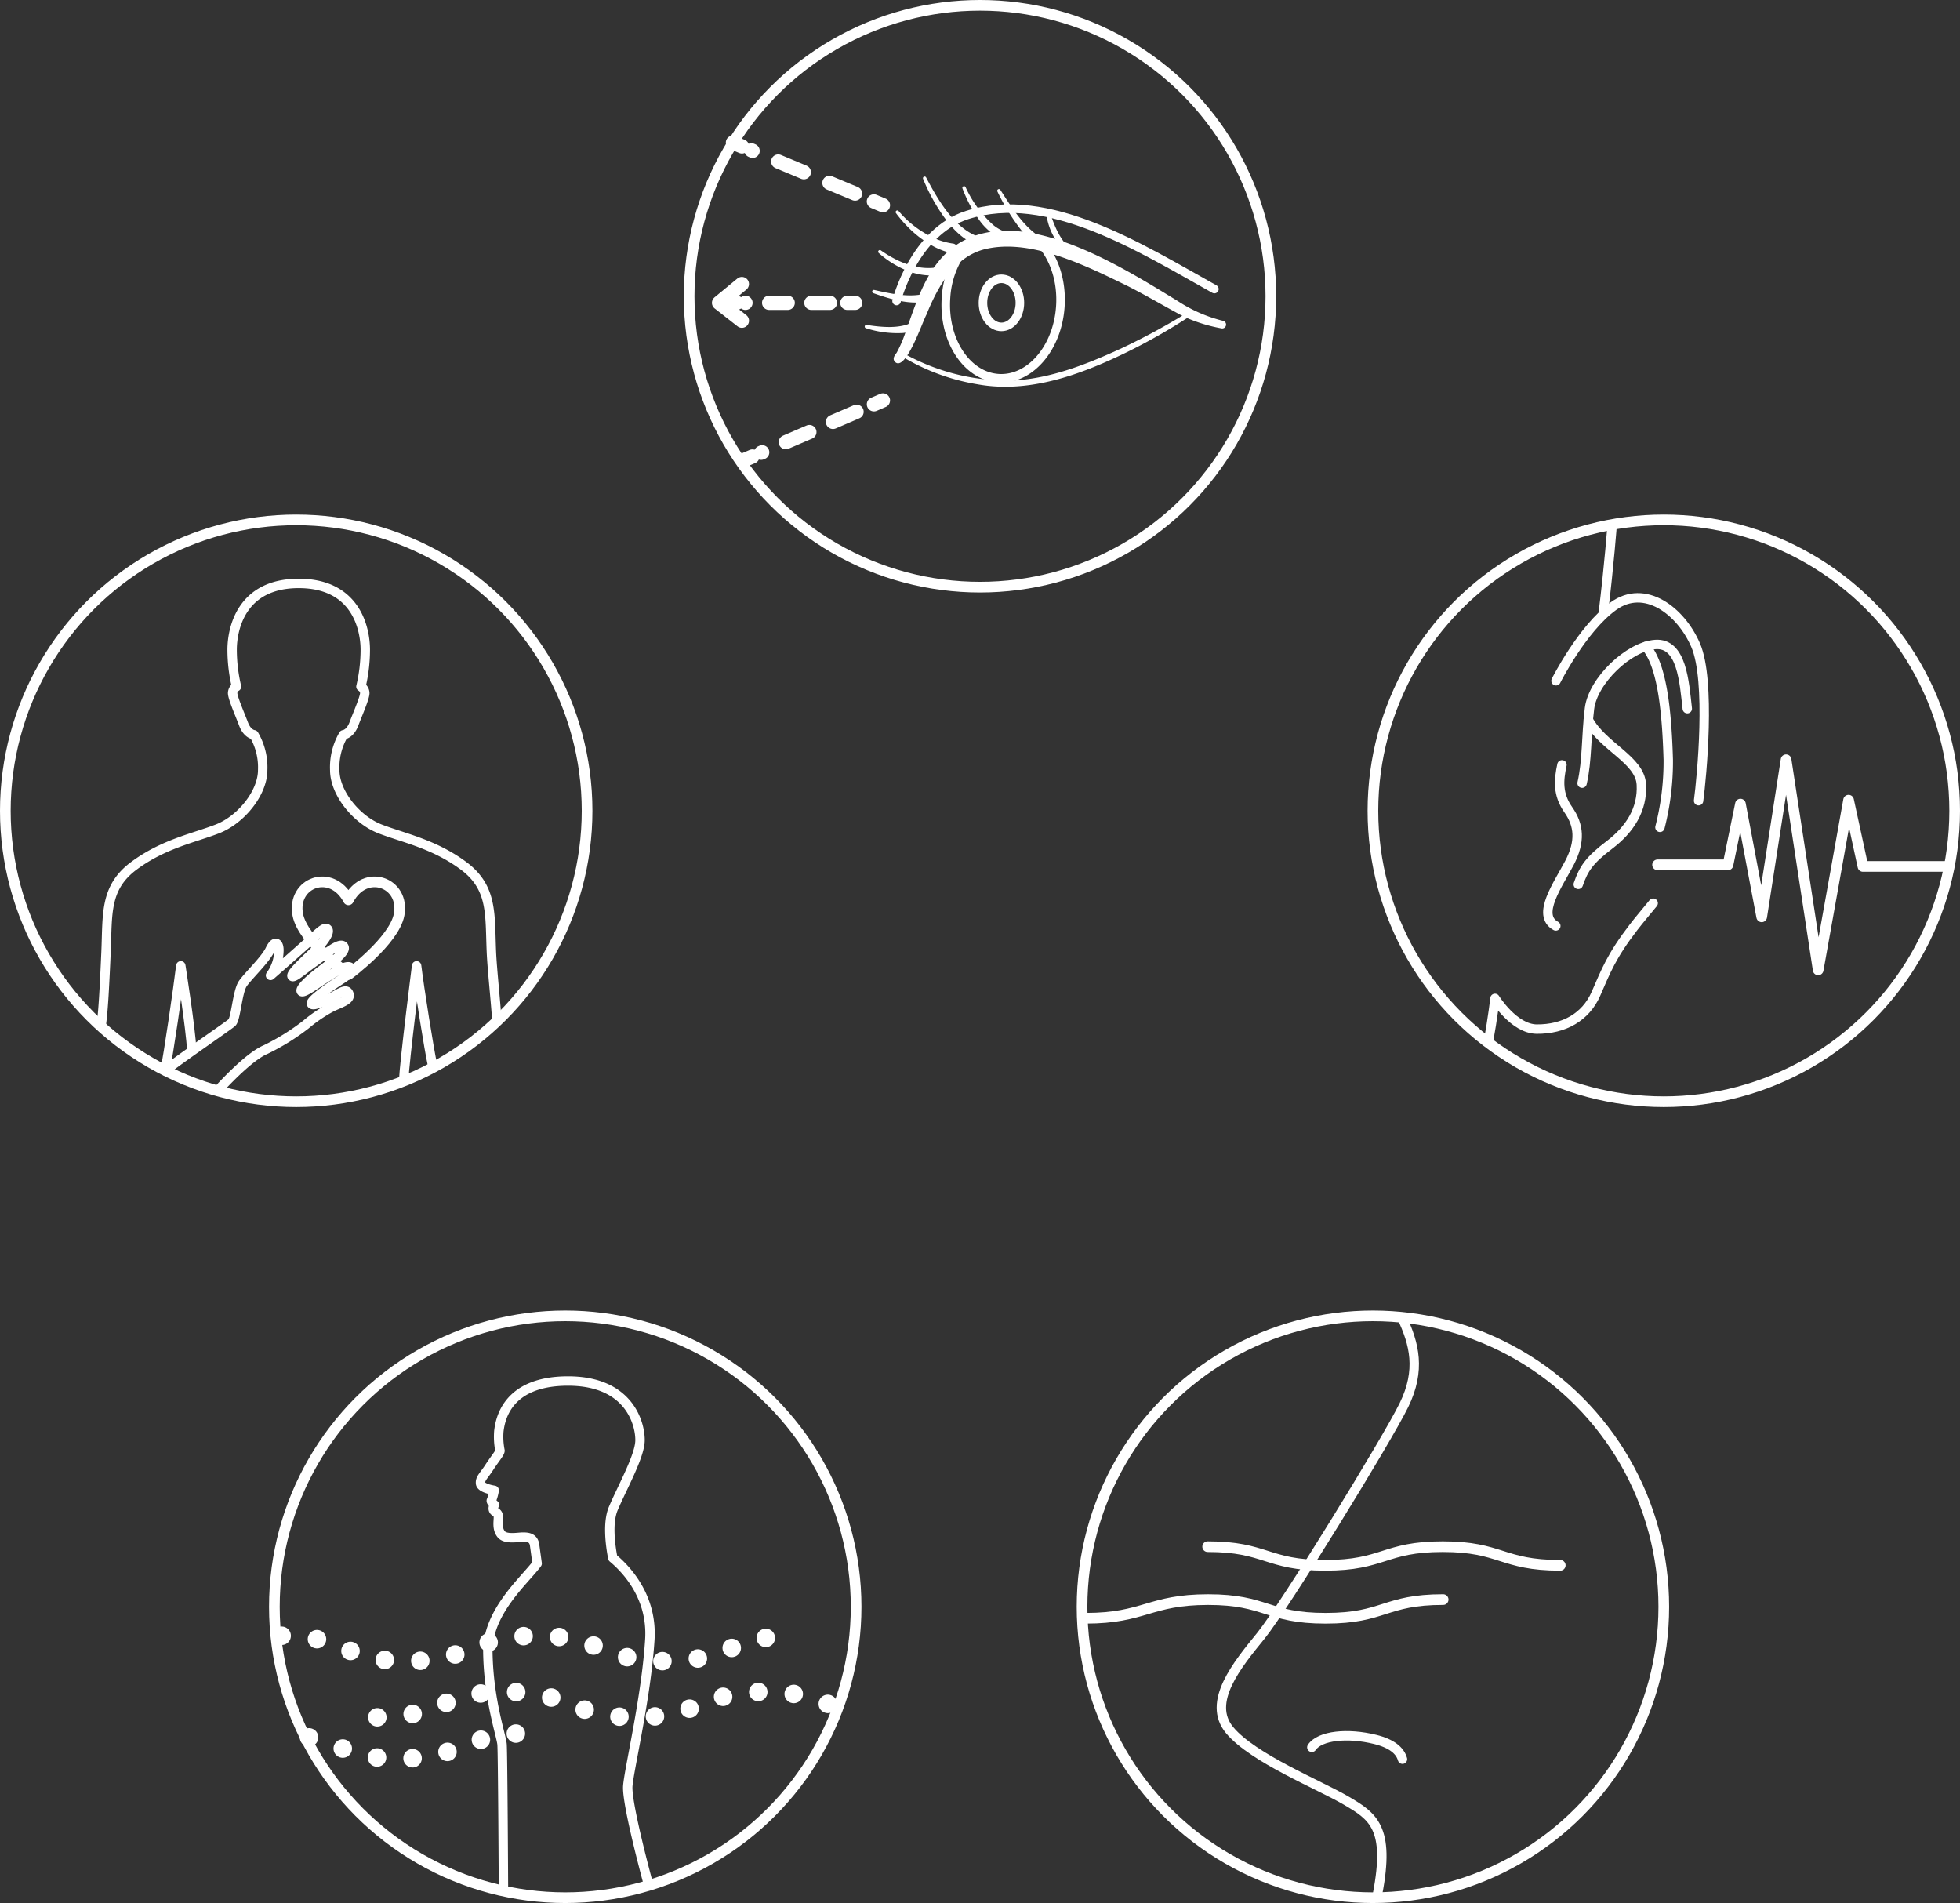 <svg xmlns="http://www.w3.org/2000/svg" width="409.176" height="397.232" viewBox="0 0 409.176 397.232">
  <rect x="0" y="0" width="409.176" height="397.232" fill="#333333" stroke="none"/>
  <g id="グループ_1310" data-name="グループ 1310" transform="translate(-914.886 -2953.094)">
    <g id="グループ_1306" data-name="グループ 1306" transform="translate(1201.502 3061.613)">
      <circle id="楕円形_9" data-name="楕円形 9" cx="60.723" cy="60.723" r="60.723" transform="translate(0 0)" fill="none" stroke="#fff" stroke-linecap="round" stroke-linejoin="round" stroke-width="2.228"/>
      <path id="パス_447" data-name="パス 447" d="M330.333,2.41s-.6,8.235-1.858,18.482" transform="translate(-280.386 -1.456)" fill="none" stroke="#fff" stroke-linecap="round" stroke-linejoin="round" stroke-width="1.965"/>
      <path id="パス_448" data-name="パス 448" d="M330.276,109.843c-1.408,1.735-2.812,3.357-4.1,5.029-4.622,6.011-5.745,9.073-7.859,13.9s-6.65,7.405-12.357,7.36c-4.762-.038-8.711-6.413-8.711-6.413s-.414,3.74-1.406,9.256" transform="translate(-271.767 -29.838)" fill="none" stroke="#fff" stroke-linecap="round" stroke-linejoin="round" stroke-width="1.965"/>
      <path id="パス_449" data-name="パス 449" d="M315.065,40.541s5.437-10.834,11.977-15.58,14.078.963,17.175,8.151c3.211,7.452,1.265,27.61.613,32.461" transform="translate(-276.844 -6.954)" fill="none" stroke="#fff" stroke-linecap="round" stroke-linejoin="round" stroke-width="1.965"/>
      <path id="パス_450" data-name="パス 450" d="M322.467,65.406c1.094-4.8.821-9.78,1.543-15.587s8.2-12.964,13.748-13.368,6.036,7.859,6.667,13.4" transform="translate(-278.799 -10.445)" fill="none" stroke="#fff" stroke-linecap="round" stroke-linejoin="round" stroke-width="1.965"/>
      <path id="パス_451" data-name="パス 451" d="M340.561,37c3.12,3.752,4.334,11.885,4.675,23.671a55.263,55.263,0,0,1-1.735,14.1" transform="translate(-283.579 -10.594)" fill="none" stroke="#fff" stroke-linecap="round" stroke-linejoin="round" stroke-width="1.965"/>
      <path id="パス_452" data-name="パス 452" d="M315.694,70.6c-.692,3.2-.937,6.154,1.321,9.371s2.593,6.608.241,11.107-7,10.9-2.845,13.148" transform="translate(-276.231 -19.469)" fill="none" stroke="#fff" stroke-linecap="round" stroke-linejoin="round" stroke-width="1.965"/>
      <path id="パス_453" data-name="パス 453" d="M323.475,57.838c3,5.6,10.8,8.3,11.076,13.507s-2.422,9.377-6.63,12.574-5.4,4.936-6.54,8.262" transform="translate(-278.513 -16.099)" fill="none" stroke="#fff" stroke-linecap="round" stroke-linejoin="round" stroke-width="1.965"/>
      <path id="パス_454" data-name="パス 454" d="M343.877,91.093h14.7l2.6-12.674,4.44,23.531,5.088-32.786,6.7,43.858L383.753,77.6l3,13.832h17.3" transform="translate(-284.455 -19.091)" fill="none" stroke="#fff" stroke-linecap="round" stroke-linejoin="round" stroke-width="2.228"/>
    </g>
    <g id="グループ_1304" data-name="グループ 1304" transform="translate(972.164 3227.766)">
      <circle id="楕円形_10" data-name="楕円形 10" cx="60.723" cy="60.723" r="60.723" transform="translate(0 0)" fill="none" stroke="#fff" stroke-linecap="round" stroke-linejoin="round" stroke-width="2.228"/>
      <path id="パス_455" data-name="パス 455" d="M881.518,124.9s-4.68-17.062-4.372-20.792,3.837-18.4,4.6-30.524c.564-8.9-4.825-14.632-7.733-17.055-.53-2.746-1.132-7.4.109-10.327,1.848-4.363,5.483-10.815,5.574-14.117S877.671,19.6,864.674,19.6s-14.177,8.3-14.45,10.482a14.793,14.793,0,0,0,.242,4.06c-.03.515-1.06,1.666-2.241,3.484s-1.939,2.333-1.818,3.362,2.848,1.424,2.848,1.424a9.072,9.072,0,0,1-.607,2.152c-.03.333.667.879.667.879-.182.242-.456.878-.061,1.272s.877.442.877,1.36-.324,2.377.595,3.511,3.51.594,4.536.594,2.215.108,2.43,1.674c.132.961.366,2.661.527,3.834-2.761,3.68-10.418,10.144-10.29,18.512.154,9.99,2.811,17.384,2.965,19.249s.294,30.616.294,30.616" transform="translate(-803.363 -5.998)" fill="none" stroke="#fff" stroke-linecap="round" stroke-linejoin="round" stroke-width="1.965"/>
      <path id="パス_456" data-name="パス 456" d="M789.977,91.864c13.488,0,12.741,5.308,26.229,5.308s13.488-5.308,26.975-5.308,13.489,5.308,26.979,5.308,13.489-5.308,26.979-5.308" transform="translate(-788.459 -25.089)" fill="none" stroke="#fff" stroke-linecap="round" stroke-linejoin="round" stroke-width="3.864" stroke-dasharray="0 7.427"/>
      <path id="パス_457" data-name="パス 457" d="M797.753,120.379c7.11,1.393,8.164,4.441,18.814,4.441,13.489,0,13.489-5.308,26.978-5.308" transform="translate(-790.514 -32.392)" fill="none" stroke="#fff" stroke-linecap="round" stroke-linejoin="round" stroke-width="3.864" stroke-dasharray="0 7.427"/>
      <path id="パス_458" data-name="パス 458" d="M817.124,113.087c13.488,0,13.488-5.308,26.975-5.308s13.488,5.308,26.976,5.308,13.488-5.308,26.975-5.308c7.8,0,11.086,1.773,15.078,3.269" transform="translate(-795.631 -29.293)" fill="none" stroke="#fff" stroke-linecap="round" stroke-linejoin="round" stroke-width="3.864" stroke-dasharray="0 7.427"/>
    </g>
    <g id="グループ_1305" data-name="グループ 1305" transform="translate(1140.778 3227.766)">
      <circle id="楕円形_11" data-name="楕円形 11" cx="60.723" cy="60.723" r="60.723" transform="translate(0 0)" fill="none" stroke="#fff" stroke-linecap="round" stroke-linejoin="round" stroke-width="2.228"/>
      <path id="パス_459" data-name="パス 459" d="M602.787,1.519c2.61,5.547,4.027,10.99.439,18.331s-24.96,42.088-29.854,48.124-11.419,13.867-6.525,19.739,18.76,11.42,24.307,14.683,9.259,5.543,6.553,19.522" transform="translate(-536.027 -1.22)" fill="none" stroke="#fff" stroke-linecap="round" stroke-linejoin="round" stroke-width="1.965"/>
      <path id="パス_460" data-name="パス 460" d="M590.781,122.647c1.674-2.473,7.456-3.076,13.229-1.649,3.465.857,5.191,2.336,5.694,4.122" transform="translate(-542.808 -32.584)" fill="none" stroke="#fff" stroke-linecap="round" stroke-linejoin="round" stroke-width="1.965"/>
      <path id="パス_461" data-name="パス 461" d="M526.606,85.5c12.268,0,13.3-3.895,25.564-3.895S564.438,85.5,576.707,85.5,588.975,81.6,601.243,81.6" transform="translate(-525.854 -22.377)" fill="none" stroke="#fff" stroke-linecap="round" stroke-linejoin="round" stroke-width="2.228"/>
      <path id="パス_462" data-name="パス 462" d="M561.224,66.585c12.268,0,12.268,3.895,24.535,3.895s12.268-3.895,24.536-3.895,12.268,3.895,24.537,3.895" transform="translate(-535 -18.41)" fill="none" stroke="#fff" stroke-linecap="round" stroke-linejoin="round" stroke-width="2.228"/>
    </g>
    <g id="グループ_1307" data-name="グループ 1307" transform="translate(1058.751 2954.208)">
      <circle id="楕円形_12" data-name="楕円形 12" cx="60.723" cy="60.723" r="60.723" transform="translate(0 0)" fill="none" stroke="#fff" stroke-linecap="round" stroke-linejoin="round" stroke-width="2.228"/>
      <path id="パス_463" data-name="パス 463" d="M127.575,85.429a33.075,33.075,0,0,1-7.861-2.455c-3.932-2.084-7.744-4.359-11.683-6.359-8.45-4.127-19.748-9.8-29.224-7.854C72,70.095,68.373,76.635,65.97,82.6c-.854,1.536-4.332,11.979-6.549,9.832-.6-.645-.108-1.333.333-1.893a25.045,25.045,0,0,0,1.756-4c2.478-6.81,4.624-14.656,11.134-18.8,13.455-8.4,34.179,4.911,45.842,12.008a30.507,30.507,0,0,0,9.443,4.115.805.805,0,0,1-.355,1.57" transform="translate(-16.444 -18.002)" fill="#fff"/>
      <path id="パス_464" data-name="パス 464" d="M62.983,97.2a44.334,44.334,0,0,0,22.486,5.149c7.809-.531,15.2-3.513,22.269-6.767a139.425,139.425,0,0,0,13.787-7.5.46.46,0,1,1,.506.767,122.074,122.074,0,0,1-13.767,7.827c-9.456,4.568-20.062,8.416-30.714,6.505a44.348,44.348,0,0,1-14.966-5.321.387.387,0,0,1,.4-.664" transform="translate(-17.304 -24.071)" fill="#fff"/>
      <path id="パス_465" data-name="パス 465" d="M59.97,78.066s3.615-14.413,14.761-17.952c16.876-5.358,36.018,6.777,51.586,15.467" transform="translate(-16.662 -16.352)" fill="none" stroke="#fff" stroke-linecap="round" stroke-linejoin="round" stroke-width="1.786"/>
      <path id="パス_466" data-name="パス 466" d="M93.518,68.258c2.97,3.1,4.711,8.085,4.319,13.549-.626,8.741-6.475,15.4-13.063,14.864s-11.422-8.049-10.8-16.79a18.744,18.744,0,0,1,3.988-10.548" transform="translate(-20.349 -18.852)" fill="none" stroke="#fff" stroke-linecap="round" stroke-linejoin="round" stroke-width="1.786"/>
      <ellipse id="楕円形_13" data-name="楕円形 13" cx="3.857" cy="5.02" rx="3.857" ry="5.02" transform="translate(61.337 57.081)" fill="none" stroke="#fff" stroke-linecap="round" stroke-linejoin="round" stroke-width="1.786"/>
      <path id="パス_467" data-name="パス 467" d="M60.338,59.44a21.226,21.226,0,0,0,8.171,5.951,14.545,14.545,0,0,0,3.164.818,1.022,1.022,0,1,1-.364,2.005,16.367,16.367,0,0,1-3.484-1.3,22.687,22.687,0,0,1-5.736-4.341,25.828,25.828,0,0,1-2.314-2.715.351.351,0,0,1,.563-.42" transform="translate(-16.594 -16.485)" fill="#fff"/>
      <path id="パス_468" data-name="パス 468" d="M55.307,70.6c3.316,2.332,7.432,4.169,11.552,3.568a.818.818,0,1,1,.227,1.618,13.524,13.524,0,0,1-6.668-1.106,20.334,20.334,0,0,1-5.569-3.547.352.352,0,0,1,.458-.533" transform="translate(-15.279 -19.45)" fill="#fff"/>
      <path id="パス_469" data-name="パス 469" d="M53.427,81.847c3.426.746,7.264,1.67,10.675.769a.858.858,0,1,1,.412,1.664c-3.469.6-6.689-.248-9.895-1.3l-1.249-.43-.1-.035a.345.345,0,0,1,.157-.666" transform="translate(-14.833 -22.441)" fill="#fff"/>
      <path id="パス_470" data-name="パス 470" d="M51.343,91.533c3.079.472,6.837.865,9.606-.572a.879.879,0,0,1,1.2.337c.7,1.583-2.232,1.745-3.157,1.913a21.576,21.576,0,0,1-7.822-1,.352.352,0,0,1,.176-.68" transform="translate(-14.273 -24.82)" fill="#fff"/>
      <path id="パス_471" data-name="パス 471" d="M68.126,49.9c2.5,4.759,6.171,11.141,11.675,12.581a.872.872,0,1,1-.393,1.7c-3.24-.895-5.558-3.337-7.459-5.9a38.955,38.955,0,0,1-4.469-8.108.351.351,0,0,1,.646-.275" transform="translate(-18.638 -13.947)" fill="#fff"/>
      <path id="パス_472" data-name="パス 472" d="M79.313,52.641a24.226,24.226,0,0,0,5.725,7.846,8.462,8.462,0,0,0,2.626,1.493A.856.856,0,1,1,87.1,63.6,12.469,12.469,0,0,1,81.8,58.953,27.908,27.908,0,0,1,78.661,52.9a.351.351,0,0,1,.651-.263" transform="translate(-21.594 -14.671)" fill="#fff"/>
      <path id="パス_473" data-name="パス 473" d="M89.179,53.405c2.418,3.762,5.025,8.042,8.984,10.264a.959.959,0,0,1,.482,1.268c-.951,1.8-3.537-1.363-4.262-2.073a44.18,44.18,0,0,1-5.826-9.13.352.352,0,0,1,.621-.329" transform="translate(-24.204 -14.881)" fill="#fff"/>
      <path id="パス_474" data-name="パス 474" d="M103.067,59.228c1.014,3.179,2.3,6.559,5.109,8.569a.419.419,0,0,1-.443.7,9.28,9.28,0,0,1-3.823-3.954,13.046,13.046,0,0,1-1.538-5.213.353.353,0,0,1,.695-.107" transform="translate(-27.864 -16.396)" fill="#fff"/>
      <line id="線_1" data-name="線 1" x1="1.639" transform="translate(33.027 62.095)" fill="none" stroke="#fff" stroke-linecap="round" stroke-linejoin="round" stroke-width="2.971"/>
      <line id="線_2" data-name="線 2" x1="17.641" transform="translate(11.755 62.095)" fill="none" stroke="#fff" stroke-linecap="round" stroke-linejoin="round" stroke-width="2.971" stroke-dasharray="3.879 4.935"/>
      <line id="線_3" data-name="線 3" x1="1.639" transform="translate(8.299 62.095)" fill="none" stroke="#fff" stroke-linecap="round" stroke-linejoin="round" stroke-width="2.971"/>
      <line id="線_4" data-name="線 4" x1="1.892" y1="0.789" transform="translate(38.569 40.934)" fill="none" stroke="#fff" stroke-linecap="round" stroke-linejoin="round" stroke-width="2.971"/>
      <line id="線_5" data-name="線 5" x1="21.633" y1="9.022" transform="translate(13.003 30.271)" fill="none" stroke="#fff" stroke-linecap="round" stroke-linejoin="round" stroke-width="2.971" stroke-dasharray="5.792 5.792"/>
      <line id="線_6" data-name="線 6" x1="1.892" y1="0.789" transform="translate(9.143 28.663)" fill="none" stroke="#fff" stroke-linecap="round" stroke-linejoin="round" stroke-width="2.971"/>
      <line id="線_7" data-name="線 7" x1="1.883" y2="0.809" transform="translate(38.578 82.468)" fill="none" stroke="#fff" stroke-linecap="round" stroke-linejoin="round" stroke-width="2.971"/>
      <line id="線_8" data-name="線 8" x1="19.929" y2="8.561" transform="translate(15.025 84.834)" fill="none" stroke="#fff" stroke-linecap="round" stroke-linejoin="round" stroke-width="2.971" stroke-dasharray="5.36 5.36"/>
      <line id="線_9" data-name="線 9" x1="1.883" y2="0.809" transform="translate(11.33 94.173)" fill="none" stroke="#fff" stroke-linecap="round" stroke-linejoin="round" stroke-width="2.971"/>
      <path id="パス_475" data-name="パス 475" d="M14.367,80.176,9.6,84.1l4.77,3.731" transform="translate(-3.355 -22)" fill="none" stroke="#fff" stroke-linecap="round" stroke-linejoin="round" stroke-width="2.971"/>
    </g>
    <g id="グループ_1303" data-name="グループ 1303" transform="translate(916 3061.613)">
      <circle id="楕円形_14" data-name="楕円形 14" cx="60.723" cy="60.723" r="60.723" transform="translate(0 0)" fill="none" stroke="#fff" stroke-linecap="round" stroke-linejoin="round" stroke-width="2.228"/>
      <path id="パス_476" data-name="パス 476" d="M1144.659,107.55c-3.525-6.729-11.856-3.611-10.574,3.118,1.035,5.434,10.574,12.473,10.574,12.473s9.539-7.039,10.574-12.473C1156.515,103.939,1148.184,100.821,1144.659,107.55Z" transform="translate(-1073.032 -28.241)" fill="none" stroke="#fff" stroke-linecap="round" stroke-linejoin="round" stroke-width="2.228"/>
      <path id="パス_477" data-name="パス 477" d="M1096.458,149.507c.683-3.015,2.734-17.2,3.3-21.886,0,0,2.051,12.978,2.279,17.557" transform="translate(-1063.127 -34.534)" fill="none" stroke="#fff" stroke-linecap="round" stroke-linejoin="round" stroke-width="1.965"/>
      <path id="パス_478" data-name="パス 478" d="M1160.955,110.544c-.282-4.408-.993-10.822-1.153-14.489-.343-7.816.341-13.4-5.813-17.977s-12.533-5.806-17.433-7.7-9.457-7.481-9.457-12.282a13.469,13.469,0,0,1,1.822-7.37s1.368-.111,2.166-2.233,2.392-5.695,2.279-6.588a1.615,1.615,0,0,0-.8-1.228,33.741,33.741,0,0,0,.91-7.7c0-4.243-1.822-13.845-13.9-13.845s-13.9,9.6-13.9,13.845a33.669,33.669,0,0,0,.912,7.7,1.613,1.613,0,0,0-.8,1.228c-.115.893,1.481,4.466,2.278,6.588s2.165,2.233,2.165,2.233a13.46,13.46,0,0,1,1.824,7.37c0,4.8-4.557,10.384-9.458,12.282s-11.28,3.127-17.434,7.7-5.469,10.161-5.811,17.977-.624,13.041-1.053,15.558" transform="translate(-1058.331 -5.871)" fill="none" stroke="#fff" stroke-linecap="round" stroke-linejoin="round" stroke-width="1.965"/>
      <path id="パス_479" data-name="パス 479" d="M1164.153,151.706c.228-4.578,2.718-24.085,2.718-24.085.569,4.689,2.62,17.612,3.3,20.627" transform="translate(-1081.011 -34.534)" fill="none" stroke="#fff" stroke-linecap="round" stroke-linejoin="round" stroke-width="1.965"/>
      <path id="パス_480" data-name="パス 480" d="M1107.395,150.916c4.025-4.368,7.67-7.627,10.1-8.639a47.5,47.5,0,0,0,8.362-5.192,30.124,30.124,0,0,1,5.361-3.636c1.932-.943,4.125-1.512,3.611-2.823s-2.025.032-3.956.975-3.5,1.627-3.826,1.161,1.706-2.038,3.9-3.581,5.009-2.971,4.353-3.9-3.186.712-5.443,2.161-4.656,3.279-4.958,2.656,1.966-2.639,4.182-4.339,5.411-3.951,4.69-4.976-3.538,1.377-6,3.113-4.459,3.558-4.787,3.093,1.875-2.574,4.168-4.747,3.869-4.4,3.253-5.078-1.906.784-4.838,3.408-7.078,6.239-7.078,6.239a8.984,8.984,0,0,0,1.749-5.274c.009-1.539-.856-2.185-1.843-.1s-4.52,5.412-5.678,7.065-1.455,7.435-2.3,8.171-10.245,7.138-13.948,10.025" transform="translate(-1063.127 -31.727)" fill="none" stroke="#fff" stroke-linecap="round" stroke-linejoin="round" stroke-width="1.965"/>
    </g>
  </g>
</svg>
